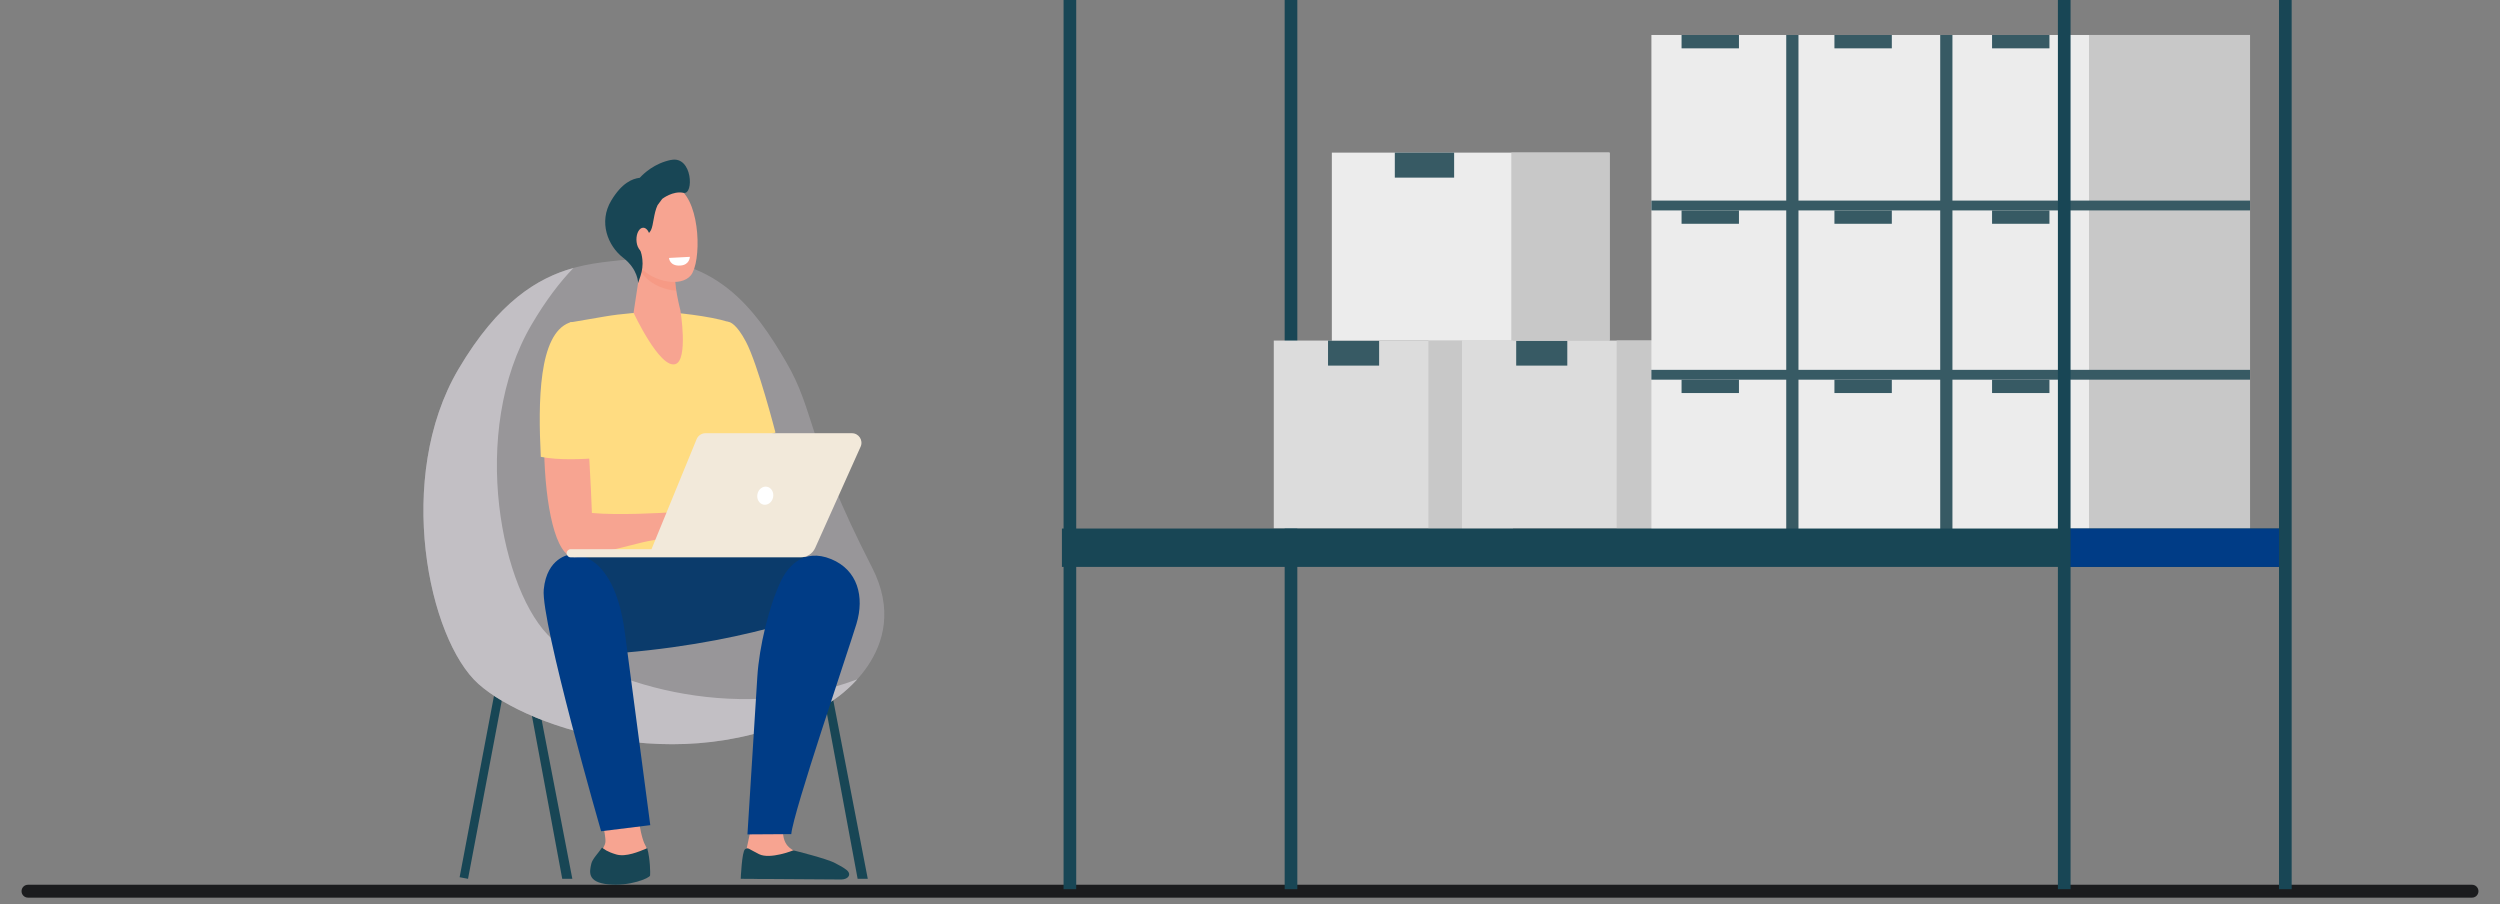 <?xml version="1.0" encoding="UTF-8"?><svg id="Layer_1" xmlns="http://www.w3.org/2000/svg" xmlns:xlink="http://www.w3.org/1999/xlink" viewBox="0 0 636 230"><rect x="0" y="0" width="636" height="230" fill="#808080" stroke="none"/><defs><style>.cls-1{fill:#f7a491;}.cls-2{fill:#fff;}.cls-3{fill:#f2e9da;}.cls-4{fill:#f47458;opacity:.2;}.cls-5{fill:#1b1c1e;}.cls-6{fill:#ffdc81;}.cls-7{clip-path:url(#clippath-1);}.cls-8{fill:#0b3b6b;}.cls-9{fill:#c8c8c8;}.cls-10{clip-path:url(#clippath);}.cls-11{fill:#003c86;}.cls-12{fill:#375a64;}.cls-13{fill:none;}.cls-14{fill:#dcdcdc;}.cls-15{fill:#f79c8d;}.cls-16{fill:#c2bfc4;}.cls-17{fill:#ececec;}.cls-18{fill:#184655;}.cls-19{fill:#989699;}</style><clipPath id="clippath"><rect class="cls-13" x="-772.25" y="-264.75" width="584.21" height="731.67"/></clipPath><clipPath id="clippath-1"><rect class="cls-13" width="636" height="230"/></clipPath></defs><path class="cls-5" d="M7.12,228.36H628.88c.91,0,1.64-.73,1.64-1.64h0c0-.91-.73-1.64-1.64-1.64H7.12c-.91,0-1.64,.73-1.64,1.64h0c0,.91,.73,1.64,1.64,1.64Z"/><g class="cls-10"><rect class="cls-9" x="22.86" y="-275.28" width="71.81" height="616.59"/><rect class="cls-9" x="166.52" y="7.87" width="355.28" height="331.45"/><g><rect class="cls-17" x="177.64" y="18.11" width="333.03" height="32.47"/><rect class="cls-17" x="177.64" y="82.5" width="333.03" height="32.47"/><rect class="cls-9" x="177.64" y="50.3" width="333.03" height="32.47"/><rect class="cls-17" x="177.64" y="146.89" width="333.03" height="32.47"/><rect class="cls-9" x="177.64" y="114.69" width="333.03" height="32.47"/><rect class="cls-17" x="177.64" y="210.58" width="333.03" height="32.47"/><rect class="cls-9" x="177.64" y="178.39" width="333.03" height="32.47"/></g></g><g class="cls-7"><g><rect class="cls-18" x="121.54" y="173.89" width="2.18" height="49.92" transform="translate(39.18 -19.36) rotate(10.73)"/><polygon class="cls-18" points="218.18 223.56 220.76 223.56 211.16 173.88 209.02 174.29 218.18 223.56"/><polygon class="cls-18" points="143.03 223.56 145.6 223.56 136.01 173.88 133.87 174.29 143.03 223.56"/><polygon class="cls-18" points="194.73 223.56 192.64 223.59 201.83 174.11 203.98 174.51 194.73 223.56"/><path class="cls-19" d="M157.68,66.22c-11.43,1.22-26.21,2.51-41.06,27.71-16.23,27.53-7.68,68.66,5.12,80.09,12.81,11.43,54.63,25.54,89.79,4.41,0,0,21.23-12.8,10.33-34.05-16.77-32.7-14.4-39.52-21.89-52.33-7.5-12.81-18.04-28.43-42.29-25.83Z"/><path class="cls-16" d="M116.62,93.93c10.13-17.2,20.24-23.25,29.27-25.76-3.49,3.61-7.03,8.26-10.58,14.28-16.23,27.53-7.68,68.66,5.12,80.09,11.36,10.14,45.54,22.38,77.65,10.28-3.3,3.65-6.55,5.61-6.55,5.61-35.16,21.13-76.99,7.01-89.79-4.41-12.81-11.43-21.35-52.56-5.12-80.09Z"/><polygon class="cls-15" points="194.37 108.07 197.31 116.88 188.36 113.36 194.37 108.07"/><path class="cls-6" d="M185.14,81.85c.6,.02,2.23,.57,4.62,5.07,3.05,5.75,7.52,23.12,7.52,23.12l-13.32,4.94-1.71-3.63-2.82-27.92s5.55-1.61,5.71-1.6Z"/><path class="cls-6" d="M167.53,79.34c3.81,0,13.23,1.11,17.61,2.51,0,0,3.21,27.53-2.89,48.45-1.37,4.68,1.13,19.41,1.13,19.41l-39.47-.52s4.68-35.61,2.91-41.36c-1.76-5.75-1.8-25.8-1.8-25.8,0,0,.27-.04,8.87-1.52,4.01-.69,9.58-1.17,13.65-1.17Z"/><path class="cls-1" d="M161.68,202.2s.87,10.04,2.48,12.83c1.61,2.78-.08,7.51-.17,8.16-.08,.65-3.38,1.58-8.62,1.02-5.24-.56-5.15-1.76-4.73-3.71,.42-1.95,3.21-4.45,3.38-6.31,.17-1.85-1.61-8.53-1.61-8.53l9.27-3.46Z"/><path class="cls-8" d="M178.93,141.42s27.25-1.51,33.33,2.16c6.08,3.67-1.1,11.21-1.1,11.21,0,0-22.18,9.61-59.32,11.75-8.79,.51-9.55-22.85-7.91-24.79,1.64-1.93,35-.34,35-.34Z"/><path class="cls-18" d="M154.71,224.98c-5.4-.57-4.73-3.21-4.29-5.22,.27-1.26,1.82-2.74,2.74-4.14,.48,.38,1.27,1.06,3.61,1.75,2.43,.72,5.77-.7,7.89-1.59,.76,2.81,.79,6.39,.72,6.94-.09,.67-5.28,2.83-10.67,2.26Z"/><path class="cls-11" d="M158.95,160.84c1.09,8.21,6.48,49.08,6.48,49.08l-12.51,1.55s-15.38-53.35-14.59-61.51c.79-8.16,6.55-8.85,6.55-8.85,0,0,11.19-2.01,14.07,19.73Z"/><path class="cls-1" d="M144.59,85.1c3.69-1.38,5.5,31.76,5.99,45.4,6.54,.63,17.93,0,20.76-.21,1.33-.1,4.41-1.22,5.74-1.4,1.36-.18,2.59-.27,3.26-.15,.25,.04,7.06,2.82,7.64,3.43,.72,.76,2.68,2.66,2.35,3.48-.33,.82-3.76-2.29-3.76-2.29l-1.68-.94c2.09,2.03,6.06,4.7,5.49,5.68-.56,.95-4.15-1.76-6.7-3.61,2.19,1.97,4.92,5.51,4.29,6.06-.56,.5-3.66-3.6-6.98-4.77-1.23-.44-2.45,.77-3.42,.92-.71,.11-1.81,.34-2.5,.14l-3.59-1.01c-1.22,.11-1.25,.83-2.49,1.09-1.43,.3-3.78,.62-5.61,1.07-10.5,2.56-14.01,3.75-17.23,3.74-9.74,0-10.31-53.36-1.58-56.62Z"/><path class="cls-6" d="M137.58,116.21c-.69-13.97-.59-31.19,7.27-34.13,3.1-1.16,8.57,5.81,7.58,34.42-4.2,.35-10.36,.62-14.85-.28Z"/><path class="cls-1" d="M199.51,209.39s-1.09,3.49,.86,5.79c1.95,2.31,10.07,4.57,11.14,5.82,1.07,1.25,.99,2.31,.99,2.31l-22.79-.62,.25-6.86,1.05-4.93,8.5-1.51Z"/><path class="cls-18" d="M201.79,216.34s-5.86,2.36-8.68,.96c-2.83-1.4-2.74-1.78-3.56-1.26-.82,.52-1.11,7.53-1.11,7.53l25.63,.17c1.78-.04,2.68-1.35,1.24-2.47-.99-.77-2.14-1.28-2.79-1.66-2-1.15-10.71-3.28-10.71-3.28Z"/><path class="cls-11" d="M198.64,147.85c1.76-3.69,5.77-8.5,12.82-5.61,6.72,2.76,8.53,9.55,6.41,16.51-2.12,6.95-16.08,47.83-16.57,53.45l-11.15,.07s2.03-32.37,2.52-40.19c.48-7.53,2.93-17.84,5.98-24.23Z"/><path class="cls-3" d="M216.74,110.21h-37.27c-.99,0-1.87,.6-2.25,1.51l-11.48,27.99h-20.55c-.57,0-1.04,.47-1.04,1.04h0c0,.57,.47,1.04,1.04,1.04h58.48c1.61,0,3.07-.94,3.72-2.41l11.55-25.74c.72-1.61-.45-3.43-2.22-3.43Z"/><path class="cls-2" d="M196.68,126.5c-.25,1.26-1.35,2.1-2.45,1.88-1.1-.22-1.79-1.42-1.54-2.67,.25-1.26,1.35-2.1,2.45-1.88,1.1,.22,1.79,1.42,1.54,2.67Z"/><path class="cls-1" d="M163,67.54l-1.82,12.02s6.66,14.31,10.63,13.07c3.34-1.04,1.28-13.7,1.28-13.7,0,0-1.82-6.8-1.27-10.2,.55-3.4-8.82-1.18-8.82-1.18Z"/><path class="cls-4" d="M171.83,68.73c.55-3.4-8.82-1.18-8.82-1.18l-.15,1c.27,.67,.61,1.24,1.02,1.68,2.09,2.25,5.36,3.6,8.19,3.71-.28-1.83-.46-3.8-.23-5.2Z"/><g><path class="cls-1" d="M161.47,50.54c-.26-.1-2.12,13.69,1.4,17.48,3.52,3.79,10.39,5.03,12.86,2.05,2.72-3.3,2.59-18.12-2.89-22.02-5.48-3.9-11.37,2.49-11.37,2.49Z"/><path class="cls-18" d="M170.75,40.67c-4.24,.86-6.98,3.45-7.99,4.56-1.92,.23-4.54,1.29-7.24,5.76-3.32,5.5-.87,11.58,3,14.57,3.86,2.99,3.81,6.44,3.81,6.44l.61-1.78c.45-1.35,.63-2.79,.48-4.2-.09-.85-.27-1.77-.62-2.53-.93-2,2-3.32,2.82-4.98,.63-1.28,.66-4.2,1.66-6.31l1.19-1.61s2.74-2.13,5.42-1.53c2.68,.6,2.3-9.48-3.14-8.37Z"/><path class="cls-1" d="M165.43,60.95c.03,1.68-.74,3.06-1.71,3.08-.97,.02-1.78-1.33-1.81-3.02-.03-1.68,.74-3.06,1.71-3.08,.97-.02,1.78,1.33,1.81,3.02Z"/></g><path class="cls-2" d="M170.19,65.62l5.31-.28s-.02,2.02-2.35,2.21c-2.84,.23-2.96-1.94-2.96-1.94Z"/></g><g><rect class="cls-18" x="326.82" y="-68.36" width="3.22" height="294.57"/><g><rect class="cls-14" x="324.06" y="86.64" width="60.86" height="47.81" transform="translate(708.97 221.09) rotate(180)"/><rect class="cls-9" x="363.39" y="86.64" width="21.53" height="47.81" transform="translate(748.3 221.09) rotate(180)"/><rect class="cls-12" x="337.85" y="86.64" width="13" height="6.36" transform="translate(688.7 179.65) rotate(180)"/></g><g><rect class="cls-14" x="371.93" y="86.64" width="60.86" height="47.81" transform="translate(804.73 221.09) rotate(180)"/><rect class="cls-9" x="411.26" y="86.64" width="21.53" height="47.81" transform="translate(844.06 221.09) rotate(180)"/><rect class="cls-12" x="385.73" y="86.64" width="13" height="6.36" transform="translate(784.45 179.65) rotate(180)"/></g><g><rect class="cls-17" x="338.83" y="38.83" width="70.65" height="47.81" transform="translate(748.3 125.47) rotate(180)"/><rect class="cls-9" x="384.48" y="38.83" width="25" height="47.81" transform="translate(793.96 125.47) rotate(180)"/><rect class="cls-12" x="354.84" y="38.83" width="15.09" height="6.36" transform="translate(724.77 84.02) rotate(180)"/></g><g><rect class="cls-17" x="420.11" y="8.9" width="152.29" height="125.76" transform="translate(992.52 143.56) rotate(180)"/><rect class="cls-9" x="531.45" y="8.9" width="40.96" height="125.76" transform="translate(1103.85 143.56) rotate(180)"/><rect class="cls-12" x="493.6" y="8.9" width="3.11" height="125.76" transform="translate(990.3 143.56) rotate(180)"/><rect class="cls-12" x="454.42" y="8.9" width="3.11" height="125.76" transform="translate(911.95 143.56) rotate(180)"/><rect class="cls-12" x="495.01" y="-23.87" width="2.5" height="152.29" transform="translate(548.54 -443.98) rotate(90)"/><rect class="cls-12" x="495.01" y="19.2" width="2.5" height="152.29" transform="translate(591.6 -400.92) rotate(90)"/><rect class="cls-12" x="506.77" y="8.9" width="14.6" height="3.4" transform="translate(1028.15 21.2) rotate(180)"/><rect class="cls-12" x="466.68" y="8.9" width="14.6" height="3.4" transform="translate(947.96 21.2) rotate(180)"/><rect class="cls-12" x="427.79" y="8.9" width="14.6" height="3.4" transform="translate(870.18 21.2) rotate(180)"/><rect class="cls-12" x="506.77" y="53.53" width="14.6" height="3.4" transform="translate(1028.15 110.46) rotate(180)"/><rect class="cls-12" x="466.68" y="53.53" width="14.6" height="3.4" transform="translate(947.96 110.46) rotate(180)"/><rect class="cls-12" x="427.79" y="53.53" width="14.6" height="3.4" transform="translate(870.18 110.46) rotate(180)"/><rect class="cls-12" x="506.77" y="96.6" width="14.6" height="3.4" transform="translate(1028.15 196.59) rotate(180)"/><rect class="cls-12" x="466.68" y="96.6" width="14.6" height="3.4" transform="translate(947.96 196.59) rotate(180)"/><rect class="cls-12" x="427.79" y="96.6" width="14.6" height="3.4" transform="translate(870.18 196.59) rotate(180)"/></g><rect class="cls-18" x="270.15" y="134.45" width="311.24" height="9.76" transform="translate(851.54 278.67) rotate(180)"/><rect class="cls-11" x="525.14" y="134.45" width="56.24" height="9.76" transform="translate(1106.53 278.67) rotate(180)"/><rect class="cls-18" x="270.57" y="-68.36" width="3.22" height="294.57"/><rect class="cls-18" x="579.78" y="-68.36" width="3.22" height="294.57"/><rect class="cls-18" x="523.53" y="-68.36" width="3.22" height="294.57"/></g></g></svg>